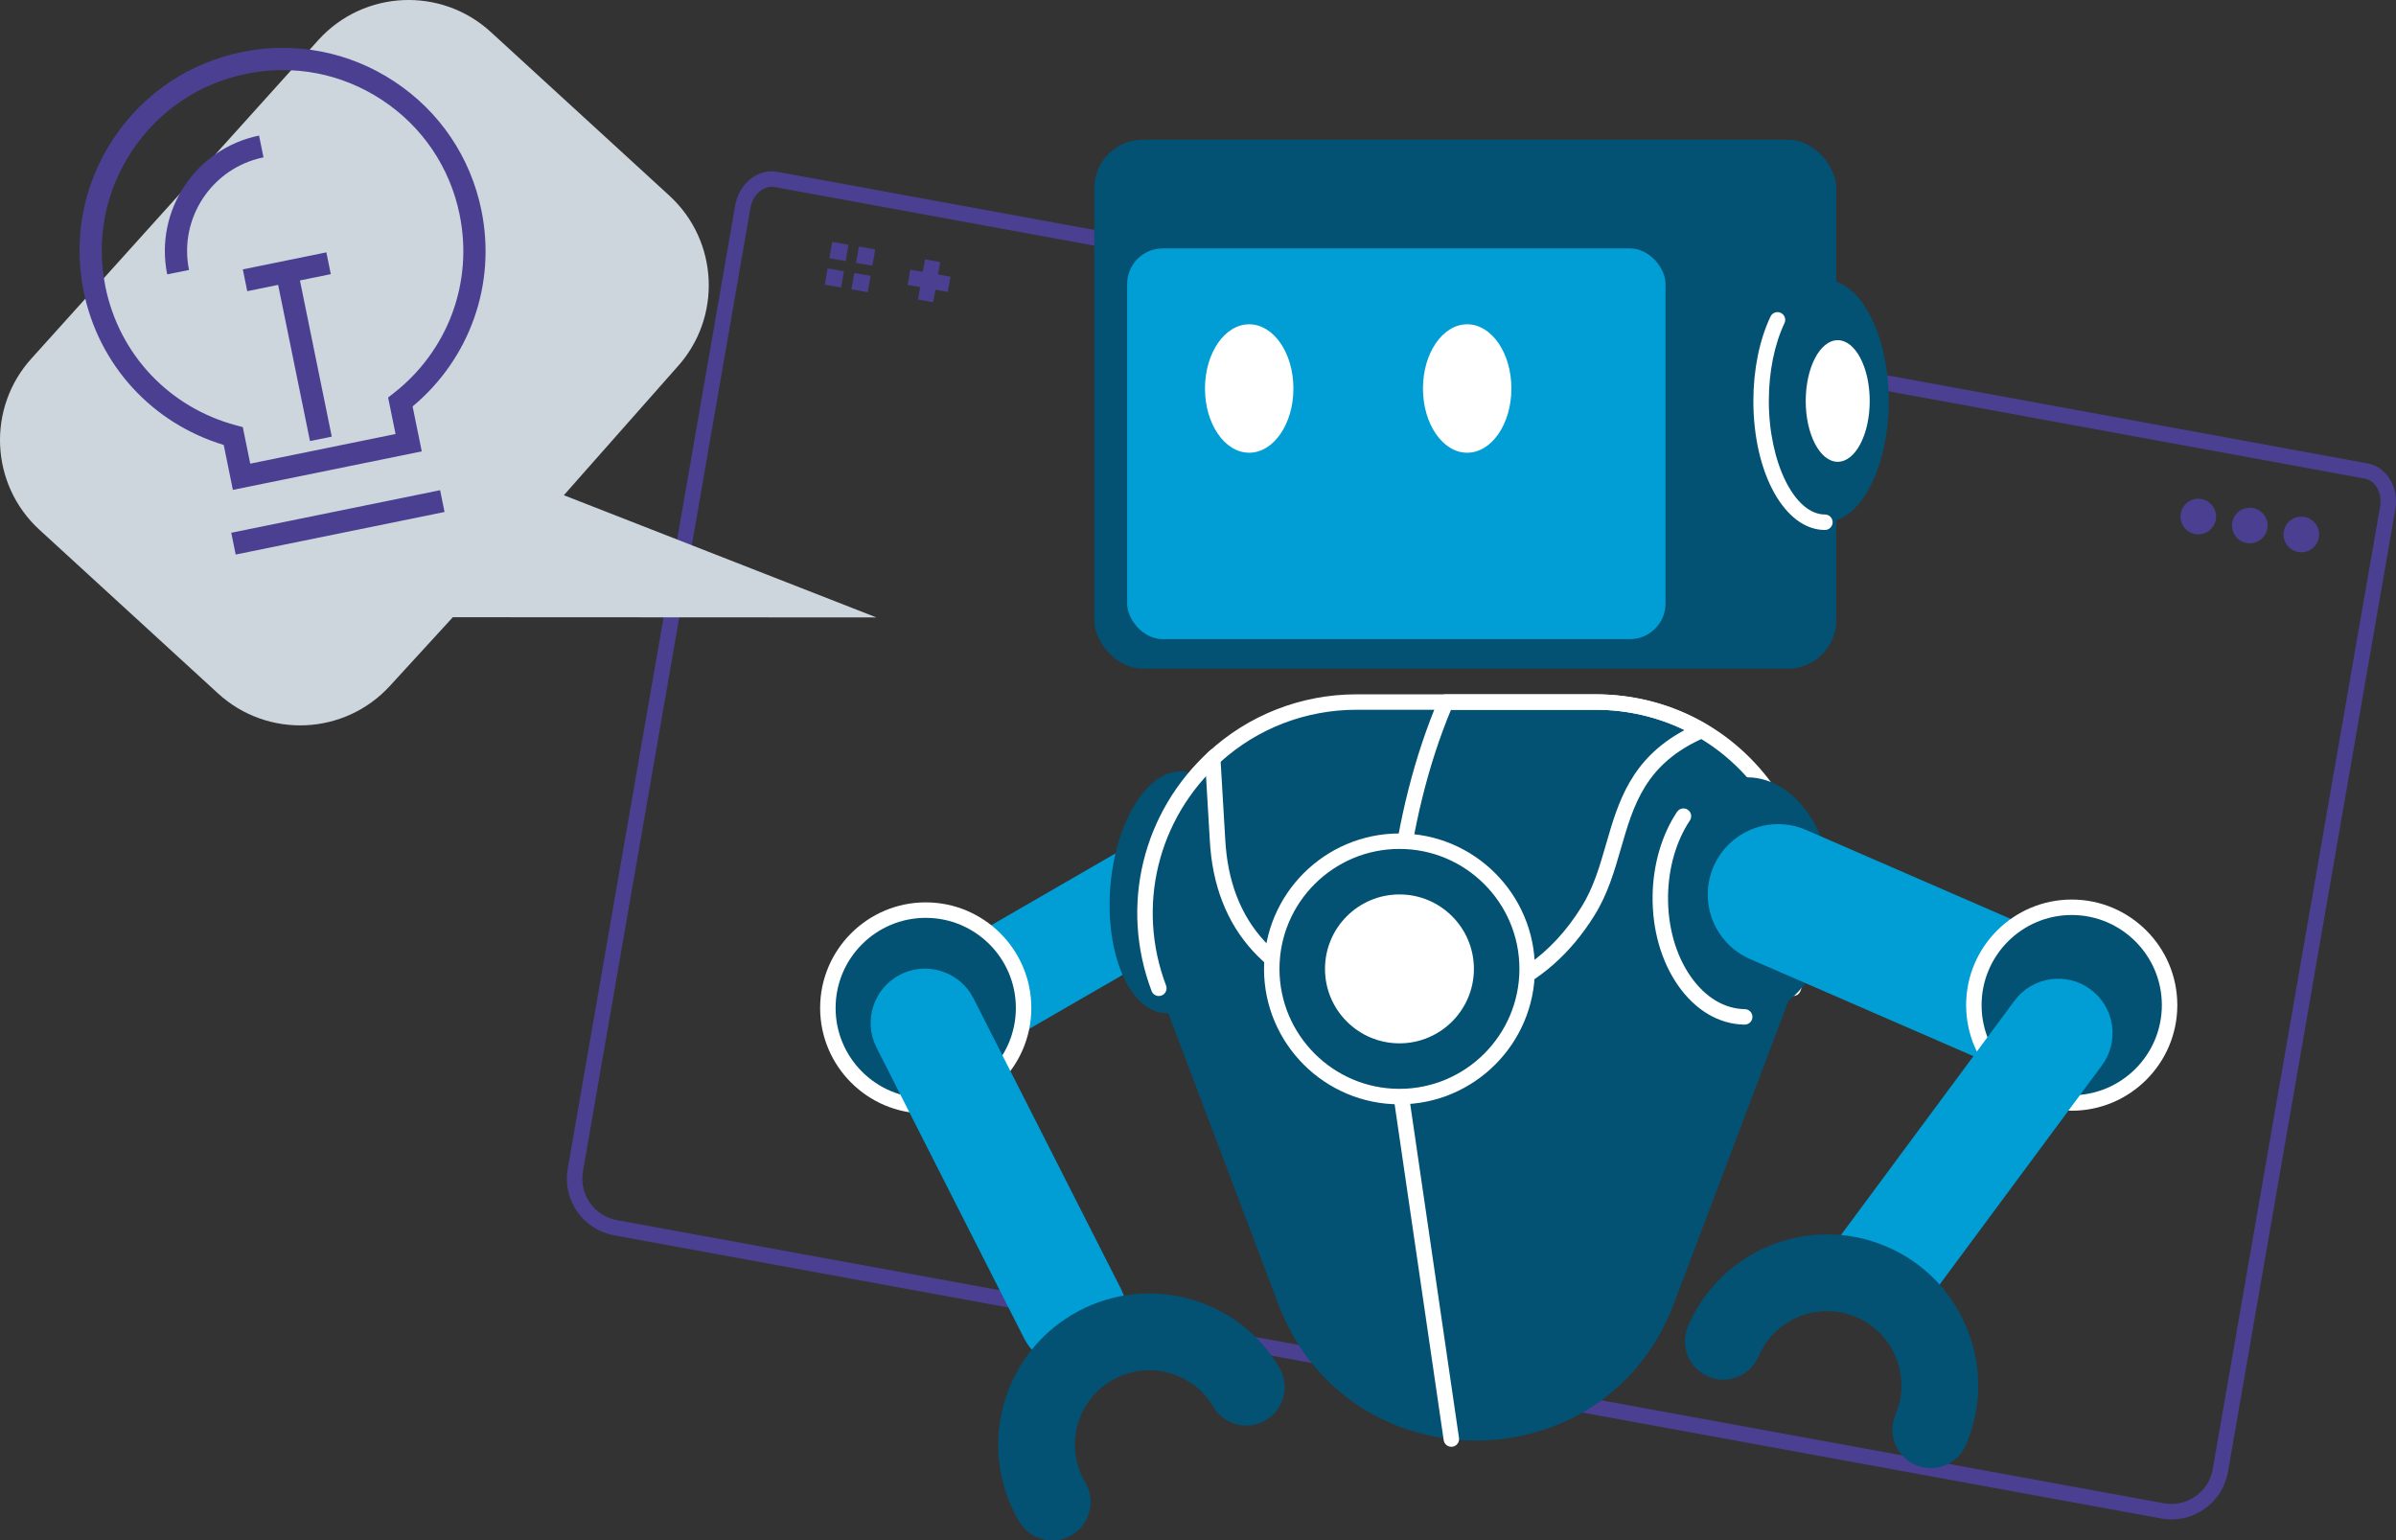 <?xml version="1.0" encoding="UTF-8"?>
<svg id="Ebene_2" data-name="Ebene 2" xmlns="http://www.w3.org/2000/svg" viewBox="0 0 1256.58 807.96">
  <rect x="0" y="0" width="1256.58" height="807.96" fill="#333333" stroke="none"/>
  <defs>
    <style>
      .cls-1 {
        fill: #035173;
      }

      .cls-2 {
        fill: #4a3f91;
      }

      .cls-3 {
        fill: #009ed4;
      }

      .cls-4 {
        fill: #fff;
      }

      .cls-5 {
        fill: #ced6dd;
      }
    </style>
  </defs>
  <g id="Layer_1" data-name="Layer 1">
    <g>
      <g>
        <g>
          <g>
            <path class="cls-2" d="M1138.81,796.93c-1.83,0-3.66-.17-5.5-.5l-811.3-148.5c-16.22-2.97-27.11-18.6-24.29-34.84l87.84-505.33c.95-5.45,3.68-10.29,7.69-13.61,4.2-3.48,9.29-4.91,14.31-4.05l833.95,152.92c4.99.87,9.29,3.93,12.07,8.63,2.65,4.48,3.59,9.96,2.65,15.41l-87.76,504.87c-1.39,7.99-5.82,14.94-12.48,19.58-5.12,3.57-11.07,5.43-17.18,5.43ZM404.71,97.96c-2.17,0-4.36.84-6.28,2.43-2.52,2.1-4.26,5.21-4.87,8.76l-87.84,505.33c-2.06,11.87,5.9,23.3,17.75,25.47l811.3,148.5c5.83,1.06,11.72-.21,16.58-3.6,4.87-3.39,8.11-8.47,9.12-14.31l87.76-504.87c.62-3.55.04-7.06-1.64-9.89-1.55-2.62-3.86-4.31-6.51-4.77L406.13,98.09c-.47-.08-.95-.12-1.43-.12Z"/>
            <g>
              <path class="cls-2" d="M1197.72,278.72c-.88,5.08,2.52,9.91,7.6,10.8,5.08.88,9.91-2.52,10.8-7.6.88-5.08-2.52-9.91-7.6-10.8-5.08-.88-9.92,2.52-10.8,7.6Z"/>
              <path class="cls-2" d="M1170.7,274.03c-.88,5.08,2.52,9.92,7.6,10.8,5.08.88,9.91-2.52,10.79-7.6.88-5.08-2.51-9.91-7.6-10.8-5.08-.88-9.92,2.52-10.8,7.6Z"/>
              <path class="cls-2" d="M1143.69,269.33c-.88,5.08,2.52,9.91,7.6,10.8,5.08.88,9.92-2.52,10.8-7.6.88-5.08-2.52-9.91-7.6-10.8-5.08-.88-9.91,2.52-10.79,7.6Z"/>
            </g>
            <g>
              <rect class="cls-2" x="476.54" y="143.21" width="21.41" height="8.12" transform="translate(258.65 602.07) rotate(-80.13)"/>
              <rect class="cls-2" x="483.18" y="136.57" width="8.11" height="21.41" transform="translate(258.72 602.1) rotate(-80.14)"/>
            </g>
            <g>
              <polygon class="cls-2" points="450.44 129.31 448.95 137.88 457.52 139.37 459.01 130.8 450.44 129.31 450.44 129.31"/>
              <polygon class="cls-2" points="448.03 143.19 446.54 151.76 455.11 153.25 456.6 144.68 448.03 143.19 448.03 143.19"/>
              <polygon class="cls-2" points="436.44 126.88 434.95 135.45 443.52 136.94 445.01 128.37 436.44 126.88 436.44 126.88"/>
              <polygon class="cls-2" points="434.03 140.76 432.54 149.32 441.11 150.81 442.6 142.25 434.03 140.76 434.03 140.76"/>
            </g>
          </g>
          <path class="cls-3" d="M477.35,571.33c-9.85,0-19.43-5.11-24.72-14.25-7.88-13.64-3.22-31.08,10.42-38.96l142.81-82.56c13.65-7.89,31.08-3.22,38.97,10.42,7.88,13.64,3.22,31.08-10.42,38.96l-142.81,82.56c-4.5,2.6-9.41,3.84-14.25,3.84Z"/>
          <path class="cls-1" d="M649.03,470.6c-2.69,35.02-19.81,62.26-38.24,60.85-18.43-1.41-31.19-30.95-28.51-65.97,2.69-35.02,19.81-62.26,38.24-60.85,18.43,1.42,31.19,30.95,28.51,65.97Z"/>
          <rect class="cls-1" x="573.9" y="73.26" width="389.14" height="277.46" rx="25.48" ry="25.48"/>
          <rect class="cls-3" x="591.13" y="130.29" width="282.34" height="204.94" rx="18.66" ry="18.66"/>
          <g>
            <ellipse class="cls-1" cx="957.08" cy="210.32" rx="33.47" ry="63.6"/>
            <ellipse class="cls-4" cx="963.79" cy="210.32" rx="16.78" ry="31.89"/>
            <path class="cls-4" d="M957.08,277.97c-21.04,0-37.53-29.72-37.53-67.65,0-16.34,3.19-32.07,8.99-44.29.96-2.02,3.37-2.89,5.4-1.93,2.02.96,2.89,3.38,1.93,5.4-5.29,11.16-8.21,25.65-8.21,40.81,0,32.27,13.47,59.54,29.41,59.54,2.24,0,4.06,1.82,4.06,4.06s-1.81,4.06-4.06,4.06Z"/>
          </g>
          <path class="cls-1" d="M670.37,683.91l-62.63-165.56c-27.44-72.55,26.16-150.14,103.73-150.14h125.25c77.57,0,131.17,77.59,103.73,150.14l-62.63,165.56c-36.14,95.55-171.31,95.55-207.45,0Z"/>
          <path class="cls-4" d="M761.15,758.83c-1.98,0-3.72-1.45-4.01-3.47l-26.59-182.04c-10.27-70.28-1.3-147.55,23.99-206.7.64-1.49,2.11-2.46,3.73-2.46h78.46c38.32,0,72.8,18.08,94.58,49.61,21.78,31.53,26.5,70.17,12.94,106.02-.79,2.1-3.15,3.15-5.23,2.36-2.1-.79-3.15-3.14-2.36-5.23,12.6-33.31,8.22-69.23-12.02-98.53-20.25-29.3-52.29-46.11-87.9-46.11h-75.77c-23.93,57.5-32.3,131.98-22.39,199.88l26.59,182.04c.32,2.22-1.21,4.28-3.43,4.6-.2.03-.4.04-.59.04Z"/>
          <path class="cls-4" d="M741.61,531.77c-9.61,0-18.4-.99-25.69-2.25-50.85-10.76-78.96-41.5-81.45-88.93-.85-14.2-1.69-28.36-2.51-42.48-.07-1.2.4-2.38,1.28-3.2,21.23-19.82,49.02-30.74,78.24-30.74h125.25c20.35,0,40.3,5.35,57.68,15.47,1.32.77,2.1,2.22,2.01,3.74-.09,1.53-1.03,2.87-2.43,3.48-31,13.46-37.27,35.19-43.91,58.2-3.39,11.74-6.89,23.88-13.81,34.96-25.97,41.94-64.41,51.75-94.66,51.75ZM640.17,399.55c.78,13.48,1.59,27,2.4,40.58,2.3,44,27.5,71.38,74.88,81.41,28.08,4.86,80.2,5.42,111.93-45.81,6.33-10.14,9.52-21.21,12.91-32.93,6.35-22.01,12.91-44.71,41.14-59.85-14.43-7.01-30.42-10.68-46.69-10.68h-125.25c-26.53,0-51.77,9.67-71.31,27.28Z"/>
          <g>
            <ellipse class="cls-1" cx="915.84" cy="470.55" rx="62.82" ry="45.09" transform="translate(433.28 1380.12) rotate(-89.25)"/>
            <path class="cls-4" d="M915.01,537.42h-.05c-13.39-.18-25.78-7.47-34.91-20.55-8.84-12.67-13.58-29.34-13.35-46.97.22-16.33,4.77-31.98,12.81-44.07,1.24-1.86,3.76-2.37,5.62-1.13,1.87,1.24,2.37,3.76,1.13,5.63-7.19,10.8-11.26,24.89-11.45,39.68-.21,15.94,4.01,30.93,11.89,42.21,7.59,10.88,17.67,16.94,28.36,17.08,2.24.03,4.03,1.87,4.01,4.11-.03,2.22-1.84,4-4.06,4Z"/>
          </g>
          <path class="cls-4" d="M607.75,522.41c-1.64,0-3.18-1-3.8-2.62-16.87-44.61-4.84-94.15,30.66-126.21,1.66-1.5,4.23-1.37,5.73.29,1.5,1.66,1.37,4.23-.29,5.73-33,29.8-44.19,75.85-28.51,117.31.79,2.1-.27,4.44-2.36,5.23-.47.18-.95.26-1.43.26Z"/>
          <g>
            <circle class="cls-1" cx="733.94" cy="508.18" r="66.97" transform="translate(-138.6 319.55) rotate(-22.5)"/>
            <path class="cls-4" d="M733.94,579.21c-39.17,0-71.03-31.86-71.03-71.03s31.87-71.03,71.03-71.03,71.03,31.86,71.03,71.03-31.86,71.03-71.03,71.03ZM733.94,445.26c-34.7,0-62.92,28.22-62.92,62.92s28.23,62.92,62.92,62.92,62.92-28.23,62.92-62.92-28.23-62.92-62.92-62.92Z"/>
          </g>
          <circle class="cls-4" cx="733.94" cy="508.18" r="39.05"/>
          <path class="cls-3" d="M1086.49,573.03c-4.91,0-9.91-.99-14.7-3.07l-153.97-66.94c-18.69-8.13-27.26-29.87-19.13-48.56,8.13-18.69,29.88-27.26,48.56-19.13l153.97,66.94c18.69,8.13,27.26,29.87,19.13,48.56-6.05,13.9-19.62,22.2-33.87,22.2Z"/>
          <g>
            <circle class="cls-1" cx="1086.51" cy="527.18" r="51.32"/>
            <path class="cls-4" d="M1086.51,582.57c-30.54,0-55.38-24.84-55.38-55.38s24.85-55.38,55.38-55.38,55.38,24.84,55.38,55.38-24.85,55.38-55.38,55.38ZM1086.51,479.92c-26.06,0-47.27,21.2-47.27,47.27s21.2,47.27,47.27,47.27,47.27-21.2,47.27-47.27-21.2-47.27-47.27-47.27Z"/>
          </g>
          <path class="cls-3" d="M987.92,693.9c-5.9,0-11.85-1.82-16.95-5.6-12.66-9.37-15.32-27.23-5.95-39.89l91.48-123.53c9.37-12.65,27.23-15.32,39.89-5.94,12.66,9.37,15.32,27.23,5.95,39.89l-91.48,123.53c-5.59,7.55-14.21,11.55-22.94,11.55Z"/>
          <path class="cls-1" d="M1012.56,770.01c-2.63,0-5.31-.52-7.89-1.62-10.23-4.36-14.98-16.19-10.62-26.41,4.08-9.58,4.2-20.18.31-29.85-3.89-9.67-11.3-17.24-20.89-21.33-19.78-8.44-42.74.8-51.17,20.58-4.36,10.23-16.2,14.97-26.41,10.62-10.23-4.36-14.98-16.19-10.62-26.41,17.14-40.2,63.8-58.96,104-41.82,19.47,8.3,34.55,23.7,42.45,43.34,7.9,19.64,7.68,41.19-.63,60.66-3.26,7.65-10.71,12.24-18.53,12.24Z"/>
          <g>
            <circle class="cls-1" cx="485.5" cy="528.67" r="51.32"/>
            <path class="cls-4" d="M485.5,584.05c-30.54,0-55.38-24.84-55.38-55.38s24.85-55.38,55.38-55.38,55.38,24.84,55.38,55.38-24.85,55.38-55.38,55.38ZM485.5,481.41c-26.06,0-47.27,21.2-47.27,47.27s21.2,47.27,47.27,47.27,47.27-21.2,47.27-47.27-21.2-47.27-47.27-47.27Z"/>
          </g>
          <path class="cls-3" d="M474.24,510.21c13.63-5.65,29.52.08,36.32,13.45l77.42,152.53c7.13,14.04,1.52,31.21-12.52,38.34-14.12,7.15-31.21,1.52-38.34-12.52l-77.42-152.53c-7.13-14.04-1.52-31.21,12.52-38.34.67-.34,1.34-.65,2.02-.93Z"/>
          <path class="cls-1" d="M559.68,691.16c.88-.57,1.77-1.12,2.68-1.66,18.22-10.79,39.55-13.84,60.06-8.59,20.51,5.25,37.75,18.18,48.53,36.4,5.66,9.57,2.47,21.88-7.06,27.58-9.57,5.67-21.91,2.5-27.58-7.06-5.31-8.96-13.79-15.32-23.88-17.91-10.09-2.59-20.58-1.09-29.55,4.22-18.51,10.95-24.65,34.93-13.69,53.44,5.67,9.57,2.39,21.96-7.06,27.58-9.57,5.67-21.91,2.5-27.58-7.06-21.73-36.7-10.37-83.98,25.13-106.93Z"/>
        </g>
        <g>
          <ellipse class="cls-4" cx="655.14" cy="203.77" rx="23.19" ry="33.68"/>
          <ellipse class="cls-4" cx="769.46" cy="203.77" rx="23.19" ry="33.68"/>
        </g>
      </g>
      <g>
        <path class="cls-5" d="M16.76,187.74L167.24,20.69c23.8-25.98,64.15-27.73,90.13-3.93l93.65,85.83c25.97,23.8,27.74,64.15,3.93,90.13l-59.24,67.02,163.91,64.1-222.13-.11-33.02,36.04c-23.8,25.97-64.15,27.73-90.13,3.93l-93.65-85.83c-25.97-23.8-27.73-64.16-3.93-90.13Z"/>
        <g>
          <path class="cls-2" d="M206.9,42.8c-23.71-15.68-52.12-21.2-79.98-15.52-27.88,5.68-51.85,21.88-67.53,45.58-15.68,23.71-21.2,52.12-15.52,79.98,7.87,38.6,35.85,69.15,73.46,80.53l4.8,23.57,99.06-20.19-4.8-23.57c30.15-25.18,43.95-64.25,36.09-102.85-5.68-27.86-21.87-51.84-45.58-67.53ZM241.06,112.65c7.22,35.43-6.06,71.3-34.67,93.62l-2.84,2.22,3.9,19.15-76.21,15.54-3.91-19.16-3.49-.93c-35.05-9.35-61.32-37.16-68.53-72.58-5.06-24.81-.15-50.1,13.82-71.22,13.96-21.12,35.31-35.53,60.13-40.59,24.81-5.06,50.1-.15,71.22,13.82,21.12,13.96,35.53,35.32,40.59,60.13Z"/>
          <rect class="cls-2" x="121.31" y="268.16" width="111.79" height="11.66" transform="translate(-51.14 40.9) rotate(-11.52)"/>
          <polygon class="cls-2" points="129.67 152.72 145.87 149.42 162.57 231.33 173.99 229.01 157.3 147.09 173.49 143.79 171.16 132.36 127.35 141.29 129.67 152.72"/>
          <path class="cls-2" d="M87.7,143.91l11.43-2.32c-5.52-27.06,12.01-53.53,39.06-59.06l-2.33-11.42c-33.33,6.8-54.95,39.46-48.16,72.81Z"/>
        </g>
      </g>
    </g>
  </g>
</svg>